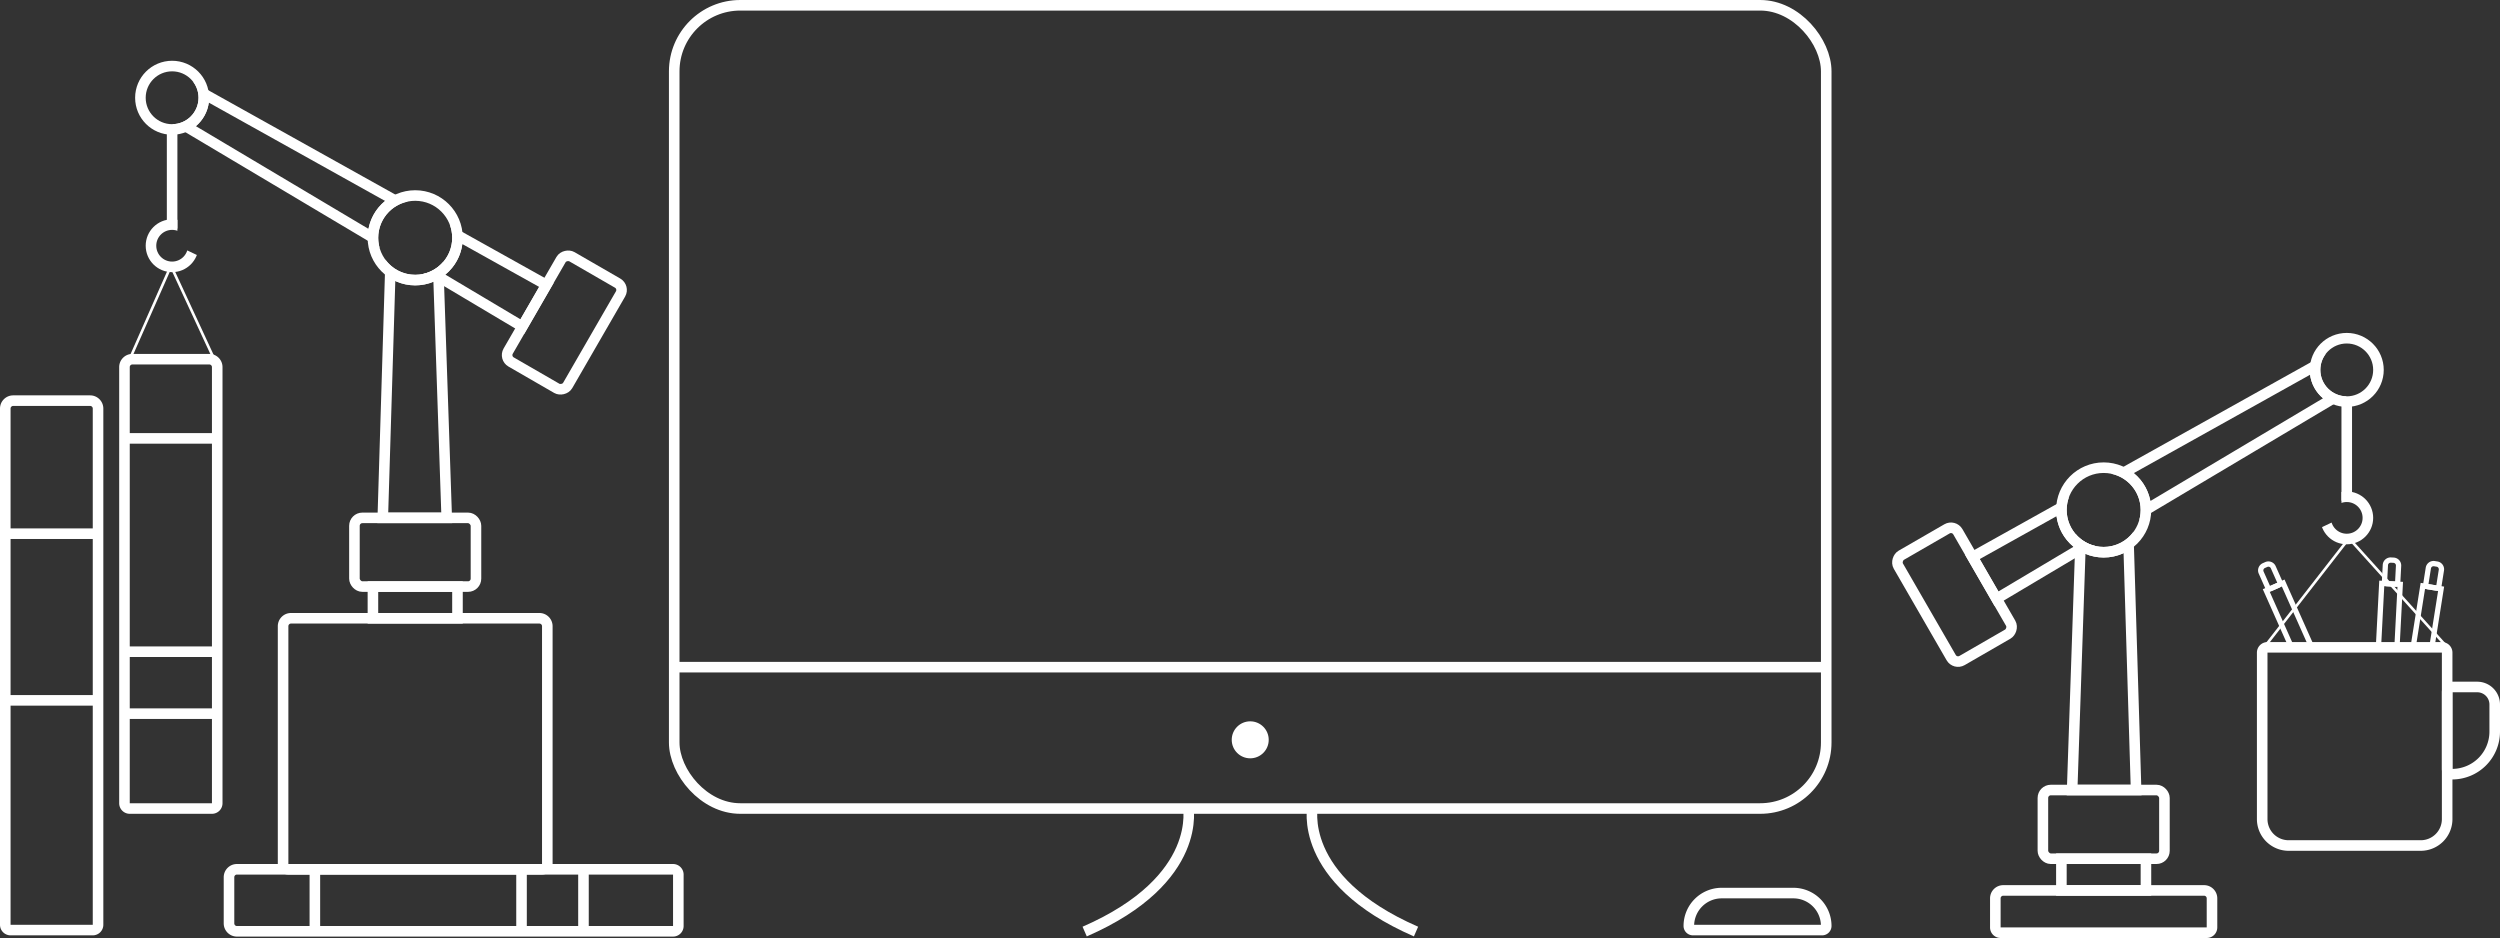 <svg xmlns="http://www.w3.org/2000/svg" xmlns:xlink="http://www.w3.org/1999/xlink" width="946.17" height="355" viewBox="0 0 946.17 355">
  <rect x="0" y="0" width="946.17" height="355" fill="#333333" stroke="none"/>
  <defs>
    <clipPath id="clip-path">
      <rect id="Rechteck_15" data-name="Rechteck 15" width="104" height="45" transform="translate(1307 609)" fill="#fff" stroke="#707070" stroke-width="1"/>
    </clipPath>
    <clipPath id="clip-path-2">
      <path id="Pfad_8" data-name="Pfad 8" d="M44.909,11.284,15,0V16L0,23.133,23.474,32.28Z" transform="translate(1351 559)" fill="#fff" stroke="#707070" stroke-width="1"/>
    </clipPath>
    <clipPath id="clip-path-3">
      <path id="Pfad_8-2" data-name="Pfad 8" d="M0,11.284,29.909,0V16l15,7.133L21.435,32.28Z" fill="#fff" stroke="#707070" stroke-width="1"/>
    </clipPath>
  </defs>
  <g id="graf_umbau" transform="translate(-486.83 -379)">
    <g id="Rechteck_1" data-name="Rechteck 1" transform="translate(740 379)" fill="none" stroke="#fff" stroke-width="4">
      <rect width="440" height="308" rx="27" stroke="none"/>
      <rect x="2" y="2" width="436" height="304" rx="25" fill="none"/>
    </g>
    <line id="Linie_2" data-name="Linie 2" x2="437" transform="translate(740.5 631.5)" fill="none" stroke="#fff" stroke-width="4"/>
    <circle id="Ellipse_1" data-name="Ellipse 1" cx="7" cy="7" r="7" transform="translate(953 652)" fill="#fff"/>
    <path id="Pfad_1" data-name="Pfad 1" d="M934.448,665s6.3,27.871-39.106,47.658" transform="translate(2 18.909)" fill="none" stroke="#fff" stroke-width="4"/>
    <path id="Pfad_2" data-name="Pfad 2" d="M895.64,665s-6.3,27.871,39.106,47.658" transform="translate(88 18.909)" fill="none" stroke="#fff" stroke-width="4"/>
    <g id="Rechteck_2" data-name="Rechteck 2" transform="translate(1124 715)" fill="none" stroke="#fff" stroke-width="4">
      <path d="M18,0H38A18,18,0,0,1,56,18v0a0,0,0,0,1,0,0H0a0,0,0,0,1,0,0v0A18,18,0,0,1,18,0Z" stroke="none"/>
      <path d="M14.444,2H41.556A12.444,12.444,0,0,1,54,14.444v0A1.556,1.556,0,0,1,52.444,16H3.556A1.556,1.556,0,0,1,2,14.444v0A12.444,12.444,0,0,1,14.444,2Z" fill="none"/>
    </g>
    <g id="Rechteck_4" data-name="Rechteck 4" transform="translate(486.83 528.633)" fill="none" stroke="#fff" stroke-width="4">
      <path d="M5,0H34.107a5,5,0,0,1,5,5V204.367a0,0,0,0,1,0,0H0a0,0,0,0,1,0,0V5A5,5,0,0,1,5,0Z" stroke="none"/>
      <path d="M5,2H34.107a3,3,0,0,1,3,3V200.367a2,2,0,0,1-2,2H4a2,2,0,0,1-2-2V5A3,3,0,0,1,5,2Z" fill="none"/>
    </g>
    <g id="Rechteck_8" data-name="Rechteck 8" transform="translate(1415 701) rotate(180)" fill="none" stroke="#fff" stroke-width="4">
      <path d="M12,0H62A12,12,0,0,1,74,12V79a0,0,0,0,1,0,0H0a0,0,0,0,1,0,0V12A12,12,0,0,1,12,0Z" stroke="none"/>
      <path d="M12,2H62A10,10,0,0,1,72,12V75a2,2,0,0,1-2,2H4a2,2,0,0,1-2-2V12A10,10,0,0,1,12,2Z" fill="none"/>
    </g>
    <g id="Rechteck_5" data-name="Rechteck 5" transform="translate(531.937 512.942)" fill="none" stroke="#fff" stroke-width="4">
      <path d="M5,0H34.107a5,5,0,0,1,5,5V174.058a0,0,0,0,1,0,0H0a0,0,0,0,1,0,0V5A5,5,0,0,1,5,0Z" stroke="none"/>
      <path d="M5,2H34.107a3,3,0,0,1,3,3V170.058a2,2,0,0,1-2,2H4a2,2,0,0,1-2-2V5A3,3,0,0,1,5,2Z" fill="none"/>
    </g>
    <g id="Rechteck_6" data-name="Rechteck 6" transform="translate(571.5 733.469) rotate(-90)" fill="none" stroke="#fff" stroke-width="4">
      <path d="M5,0H22.469a5,5,0,0,1,5,5V174.058a0,0,0,0,1,0,0H0a0,0,0,0,1,0,0V5A5,5,0,0,1,5,0Z" stroke="none"/>
      <path d="M5,2H22.469a3,3,0,0,1,3,3V170.058a2,2,0,0,1-2,2H4a2,2,0,0,1-2-2V5A3,3,0,0,1,5,2Z" fill="none"/>
    </g>
    <line id="Linie_7" data-name="Linie 7" x2="32.8" transform="translate(489.983 580.987)" fill="none" stroke="#fff" stroke-width="4"/>
    <line id="Linie_9" data-name="Linie 9" x2="32.8" transform="translate(535.091 625.653)" fill="none" stroke="#fff" stroke-width="4"/>
    <line id="Linie_13" data-name="Linie 13" x2="21.162" transform="translate(684.211 730.315) rotate(-90)" fill="none" stroke="#fff" stroke-width="4"/>
    <line id="Linie_11" data-name="Linie 11" x2="32.8" transform="translate(535.091 544.916)" fill="none" stroke="#fff" stroke-width="4"/>
    <line id="Linie_12" data-name="Linie 12" x2="21.162" transform="translate(605.997 730.315) rotate(-90)" fill="none" stroke="#fff" stroke-width="4"/>
    <line id="Linie_8" data-name="Linie 8" x2="32.8" transform="translate(489.983 644.063)" fill="none" stroke="#fff" stroke-width="4"/>
    <line id="Linie_10" data-name="Linie 10" x2="32.8" transform="translate(535.091 649.098)" fill="none" stroke="#fff" stroke-width="4"/>
    <line id="Linie_14" data-name="Linie 14" x2="21.162" transform="translate(707.656 730.315) rotate(-90)" fill="none" stroke="#fff" stroke-width="4"/>
    <g id="Gruppe_maskieren_1" data-name="Gruppe maskieren 1" transform="translate(13 -30)" clip-path="url(#clip-path)">
      <g id="Gruppe_1" data-name="Gruppe 1">
        <g id="Rechteck_9" data-name="Rechteck 9" transform="matrix(0.914, -0.407, 0.407, 0.914, 1330.221, 631.992)" fill="none" stroke="#fff" stroke-width="2">
          <rect width="9" height="59" stroke="none"/>
          <rect x="1" y="1" width="7" height="57" fill="none"/>
        </g>
        <g id="Rechteck_12" data-name="Rechteck 12" transform="translate(1389.966 629.604) rotate(9)" fill="none" stroke="#fff" stroke-width="2">
          <rect width="9" height="59" stroke="none"/>
          <rect x="1" y="1" width="7" height="57" fill="none"/>
        </g>
        <g id="Rechteck_14" data-name="Rechteck 14" transform="matrix(0.999, 0.052, -0.052, 0.999, 1374.304, 628.748)" fill="none" stroke="#fff" stroke-width="2">
          <rect width="9" height="59" stroke="none"/>
          <rect x="1" y="1" width="7" height="57" fill="none"/>
        </g>
        <g id="Rechteck_10" data-name="Rechteck 10" transform="matrix(0.914, -0.407, 0.407, 0.914, 1327.474, 623.363)" fill="none" stroke="#fff" stroke-width="2">
          <path d="M3,0H4A3,3,0,0,1,7,3v8a0,0,0,0,1,0,0H0a0,0,0,0,1,0,0V3A3,3,0,0,1,3,0Z" stroke="none"/>
          <path d="M3,1H4A2,2,0,0,1,6,3V9a1,1,0,0,1-1,1H2A1,1,0,0,1,1,9V3A2,2,0,0,1,3,1Z" fill="none"/>
        </g>
        <g id="Rechteck_11" data-name="Rechteck 11" transform="translate(1392.362 620.871) rotate(9)" fill="none" stroke="#fff" stroke-width="2">
          <path d="M3,0H4A3,3,0,0,1,7,3v8a0,0,0,0,1,0,0H0a0,0,0,0,1,0,0V3A3,3,0,0,1,3,0Z" stroke="none"/>
          <path d="M3,1H4A2,2,0,0,1,6,3V9a1,1,0,0,1-1,1H2A1,1,0,0,1,1,9V3A2,2,0,0,1,3,1Z" fill="none"/>
        </g>
        <g id="Rechteck_13" data-name="Rechteck 13" transform="matrix(0.999, 0.052, -0.052, 0.999, 1375.773, 619.812)" fill="none" stroke="#fff" stroke-width="2">
          <path d="M3,0H4A3,3,0,0,1,7,3v8a0,0,0,0,1,0,0H0a0,0,0,0,1,0,0V3A3,3,0,0,1,3,0Z" stroke="none"/>
          <path d="M3,1H4A2,2,0,0,1,6,3V9a1,1,0,0,1-1,1H2A1,1,0,0,1,1,9V3A2,2,0,0,1,3,1Z" fill="none"/>
        </g>
      </g>
    </g>
    <g id="Rechteck_17" data-name="Rechteck 17" transform="translate(1411 637)" fill="none" stroke="#fff" stroke-width="4">
      <path d="M0,0H13a9,9,0,0,1,9,9v9A19,19,0,0,1,3,37H0a0,0,0,0,1,0,0V0A0,0,0,0,1,0,0Z" stroke="none"/>
      <path d="M3.895,2h9.474A6.632,6.632,0,0,1,20,8.632V18.895A16.105,16.105,0,0,1,3.895,35h0A1.895,1.895,0,0,1,2,33.105V3.895A1.895,1.895,0,0,1,3.895,2Z" fill="none"/>
    </g>
    <g id="Gruppe_6" data-name="Gruppe 6" transform="translate(7)">
      <g id="Rechteck_19" data-name="Rechteck 19" transform="translate(1233 714)" fill="none" stroke="#fff" stroke-width="4">
        <path d="M5,0H81a5,5,0,0,1,5,5V20a0,0,0,0,1,0,0H0a0,0,0,0,1,0,0V5A5,5,0,0,1,5,0Z" stroke="none"/>
        <path d="M5,2H81a3,3,0,0,1,3,3V16a2,2,0,0,1-2,2H4a2,2,0,0,1-2-2V5A3,3,0,0,1,5,2Z" fill="none"/>
      </g>
      <g id="Rechteck_20" data-name="Rechteck 20" transform="translate(1258 702)" fill="none" stroke="#fff" stroke-width="4">
        <rect width="36" height="16" stroke="none"/>
        <rect x="2" y="2" width="32" height="12" fill="none"/>
      </g>
      <g id="Rechteck_21" data-name="Rechteck 21" transform="translate(1251 676)" fill="none" stroke="#fff" stroke-width="4">
        <rect width="50" height="30" rx="5" stroke="none"/>
        <rect x="2" y="2" width="46" height="26" rx="3" fill="none"/>
      </g>
      <g id="Rechteck_22" data-name="Rechteck 22" transform="translate(1220.043 574.92) rotate(60)" fill="none" stroke="#fff" stroke-width="4">
        <rect width="50" height="30" rx="5" stroke="none"/>
        <rect x="2" y="2" width="46" height="26" rx="3" fill="none"/>
      </g>
      <g id="Differenzmenge_2" data-name="Differenzmenge 2" transform="translate(1262 1807)" fill="none">
        <path d="M28.334-1127H0l3.364-98.9A13.991,13.991,0,0,0,14-1221a13.847,13.847,0,0,0,6.427-1.559,14.124,14.124,0,0,0,4.862-4.16L28.334-1127Z" stroke="none"/>
        <path d="M 24.21 -1131.001 L 21.534 -1218.648 C 19.169 -1217.554 16.638 -1217 14 -1217 C 11.606 -1217 9.269 -1217.475 7.11 -1218.369 L 4.138 -1131.001 L 24.21 -1131.001 M 28.334 -1127 L 28.333 -1127.001 L -4.58780914414092e-06 -1127.001 L 3.364 -1225.896 C 6.029 -1222.785 9.906 -1221 14 -1221 C 16.266 -1221 18.429 -1221.525 20.427 -1222.559 C 22.334 -1223.546 24.015 -1224.985 25.29 -1226.719 L 28.334 -1127.001 L 28.334 -1127 Z" stroke="none" fill="#fff"/>
      </g>
      <g id="Pfad_7" data-name="Pfad 7" transform="translate(1223.596 1750.584)" fill="none">
        <path d="M11.133-1142.227h0L0-1161.512l39.26-21.9a13.943,13.943,0,0,0-.856,4.83,13.95,13.95,0,0,0,.824,4.744,13.92,13.92,0,0,0,2.281,4.048,14.056,14.056,0,0,0,7.778,4.859l-38.153,22.705Zm54.758-32.587v0h0a14.038,14.038,0,0,0,.513-3.767A14.021,14.021,0,0,0,63.2-1187.5a14.044,14.044,0,0,0-8-4.805l81.24-45.323a9.909,9.909,0,0,0-2.033,6.044,10.011,10.011,0,0,0,10,10h.079Z" stroke="none"/>
        <path d="M 12.571 -1147.738 L 41.003 -1164.658 C 40.052 -1165.437 39.177 -1166.313 38.399 -1167.277 C 37.132 -1168.843 36.145 -1170.596 35.465 -1172.484 C 35.029 -1173.693 34.727 -1174.94 34.559 -1176.212 L 5.494 -1159.997 L 12.571 -1147.738 M 70.083 -1181.964 L 135.426 -1220.85 C 132.802 -1223.049 130.992 -1226.191 130.524 -1229.749 L 63.793 -1192.521 C 64.697 -1191.783 65.531 -1190.956 66.282 -1190.049 C 68.215 -1187.711 69.517 -1184.919 70.083 -1181.964 M 11.133 -1142.227 L 11.133 -1142.228 L 8.544922138753464e-07 -1161.512 L 39.26 -1183.415 C 38.692 -1181.872 38.404 -1180.247 38.404 -1178.584 C 38.404 -1176.954 38.681 -1175.358 39.228 -1173.84 C 39.757 -1172.372 40.524 -1171.01 41.509 -1169.792 C 43.481 -1167.351 46.244 -1165.625 49.287 -1164.933 L 11.134 -1142.228 L 11.133 -1142.227 Z M 65.891 -1174.814 L 65.89 -1174.816 L 65.892 -1174.817 C 66.232 -1176.038 66.405 -1177.305 66.405 -1178.584 C 66.405 -1181.834 65.266 -1185 63.199 -1187.5 C 61.158 -1189.968 58.316 -1191.674 55.197 -1192.306 L 136.437 -1237.629 C 135.108 -1235.879 134.404 -1233.789 134.404 -1231.584 C 134.404 -1226.07 138.89 -1221.584 144.404 -1221.584 L 144.483 -1221.585 L 65.891 -1174.814 Z" stroke="none" fill="#fff"/>
      </g>
      <g id="Ellipse_4" data-name="Ellipse 4" transform="translate(1258 554)" fill="none" stroke="#fff" stroke-width="4">
        <circle cx="18" cy="18" r="18" stroke="none"/>
        <circle cx="18" cy="18" r="16" fill="none"/>
      </g>
      <g id="Ellipse_9" data-name="Ellipse 9" transform="translate(1354 505)" fill="none" stroke="#fff" stroke-width="4">
        <circle cx="14" cy="14" r="14" stroke="none"/>
        <circle cx="14" cy="14" r="12" fill="none"/>
      </g>
      <line id="Linie_19" data-name="Linie 19" y2="37" transform="translate(1368 531.5)" fill="none" stroke="#fff" stroke-width="4"/>
      <g id="Gruppe_maskieren_3" data-name="Gruppe maskieren 3" clip-path="url(#clip-path-2)">
        <g id="Ellipse_10" data-name="Ellipse 10" transform="translate(1358 565)" fill="none" stroke="#fff" stroke-width="4">
          <circle cx="10" cy="10" r="10" stroke="none"/>
          <circle cx="10" cy="10" r="8" fill="none"/>
        </g>
      </g>
    </g>
    <g id="Gruppe_7" data-name="Gruppe 7" transform="translate(524.062 402)">
      <g id="Rechteck_19-2" data-name="Rechteck 19" transform="translate(67.909 209)" fill="none" stroke="#fff" stroke-width="4">
        <path d="M5,0H99a5,5,0,0,1,5,5V99a0,0,0,0,1,0,0H0a0,0,0,0,1,0,0V5A5,5,0,0,1,5,0Z" stroke="none"/>
        <path d="M5,2H99a3,3,0,0,1,3,3V95a2,2,0,0,1-2,2H4a2,2,0,0,1-2-2V5A3,3,0,0,1,5,2Z" fill="none"/>
      </g>
      <g id="Rechteck_20-2" data-name="Rechteck 20" transform="translate(101.909 197)" fill="none" stroke="#fff" stroke-width="4">
        <rect width="36" height="16" stroke="none"/>
        <rect x="2" y="2" width="32" height="12" fill="none"/>
      </g>
      <g id="Rechteck_21-2" data-name="Rechteck 21" transform="translate(94.909 171)" fill="none" stroke="#fff" stroke-width="4">
        <rect width="50" height="30" rx="5" stroke="none"/>
        <rect x="2" y="2" width="46" height="26" rx="3" fill="none"/>
      </g>
      <g id="Rechteck_22-2" data-name="Rechteck 22" transform="translate(201.847 84.92) rotate(120)" fill="none" stroke="#fff" stroke-width="4">
        <rect width="50" height="30" rx="5" stroke="none"/>
        <rect x="2" y="2" width="46" height="26" rx="3" fill="none"/>
      </g>
      <g id="Differenzmenge_2-2" data-name="Differenzmenge 2" transform="translate(133.909 175) rotate(180)" fill="none">
        <path d="M25.29,99.72h0v0a14.126,14.126,0,0,0-4.861-4.157A13.845,13.845,0,0,0,14,94,13.992,13.992,0,0,0,3.364,98.9L0,0H28.334Z" stroke="none"/>
        <path d="M 21.534 91.649 L 24.21 4.001 L 4.138 4.001 L 7.11 91.37 C 9.269 90.475 11.606 90 14 90 C 16.639 90 19.169 90.555 21.534 91.649 M 25.29 99.72 L 25.288 99.72 L 25.288 99.717 C 24.014 97.984 22.333 96.546 20.427 95.559 C 18.429 94.525 16.267 94 14 94 C 9.907 94 6.03 95.785 3.364 98.896 L 1.588439886290871e-06 0.001 L 28.334 0.001 L 25.29 99.72 Z" stroke="none" fill="#fff"/>
      </g>
      <g id="Pfad_7-2" data-name="Pfad 7" transform="translate(27.83 1245.584)" fill="none">
        <path d="M133.35-1142.227h0l11.133-19.284-39.26-21.9a13.943,13.943,0,0,1,.856,4.83,13.95,13.95,0,0,1-.824,4.744,13.92,13.92,0,0,1-2.281,4.048,14.056,14.056,0,0,1-7.778,4.859l38.153,22.705Zm-54.758-32.587v0h0a14.038,14.038,0,0,1-.513-3.767,14.021,14.021,0,0,1,3.206-8.916,14.044,14.044,0,0,1,8-4.805l-81.24-45.323a9.909,9.909,0,0,1,2.033,6.044,10.011,10.011,0,0,1-10,10H0Z" stroke="none"/>
        <path d="M 131.912 -1147.738 L 138.989 -1159.997 L 109.924 -1176.212 C 109.757 -1174.941 109.454 -1173.694 109.018 -1172.486 C 108.338 -1170.595 107.351 -1168.843 106.085 -1167.278 C 105.306 -1166.314 104.432 -1165.437 103.479 -1164.658 L 131.912 -1147.738 M 74.4 -1181.964 C 74.966 -1184.92 76.268 -1187.711 78.202 -1190.05 C 78.952 -1190.957 79.787 -1191.784 80.69 -1192.521 L 13.959 -1229.749 C 13.491 -1226.191 11.681 -1223.049 9.057 -1220.85 L 74.4 -1181.964 M 133.35 -1142.227 L 133.349 -1142.228 L 95.196 -1164.933 C 98.239 -1165.625 101.002 -1167.351 102.974 -1169.792 C 103.959 -1171.01 104.726 -1172.372 105.255 -1173.84 C 105.802 -1175.358 106.079 -1176.954 106.079 -1178.584 C 106.079 -1180.247 105.791 -1181.872 105.223 -1183.415 L 144.483 -1161.512 L 133.35 -1142.228 L 133.35 -1142.227 Z M 78.592 -1174.814 L -1.440429696231149e-05 -1221.585 L 0.079 -1221.584 C 5.593 -1221.584 10.079 -1226.07 10.079 -1231.584 C 10.079 -1233.789 9.375 -1235.879 8.046 -1237.629 L 89.286 -1192.306 C 86.167 -1191.674 83.325 -1189.968 81.284 -1187.5 C 79.217 -1185 78.078 -1181.834 78.078 -1178.584 C 78.078 -1177.305 78.251 -1176.038 78.591 -1174.817 L 78.593 -1174.816 L 78.592 -1174.814 Z" stroke="none" fill="#fff"/>
      </g>
      <g id="Ellipse_4-2" data-name="Ellipse 4" transform="translate(101.909 49)" fill="none" stroke="#fff" stroke-width="4">
        <circle cx="18" cy="18" r="18" stroke="none"/>
        <circle cx="18" cy="18" r="16" fill="none"/>
      </g>
      <g id="Ellipse_9-2" data-name="Ellipse 9" transform="translate(13.909)" fill="none" stroke="#fff" stroke-width="4">
        <circle cx="14" cy="14" r="14" stroke="none"/>
        <circle cx="14" cy="14" r="12" fill="none"/>
      </g>
      <line id="Linie_19-2" data-name="Linie 19" y2="37" transform="translate(27.909 26.5)" fill="none" stroke="#fff" stroke-width="4"/>
      <g id="Gruppe_maskieren_3-2" data-name="Gruppe maskieren 3" transform="translate(0 54)" clip-path="url(#clip-path-3)">
        <g id="Ellipse_10-2" data-name="Ellipse 10" transform="translate(17.909 6)" fill="none" stroke="#fff" stroke-width="4">
          <circle cx="10" cy="10" r="10" stroke="none"/>
          <circle cx="10" cy="10" r="8" fill="none"/>
        </g>
      </g>
    </g>
    <path id="Pfad_9" data-name="Pfad 9" d="M1343.734,624l32.119-41.258L1413.079,624" fill="none" stroke="#fff" stroke-width="1"/>
    <path id="Pfad_10" data-name="Pfad 10" d="M567.89,514.932l-16.355-35.308-15.6,35.308" fill="none" stroke="#fff" stroke-width="1"/>
  </g>
</svg>
